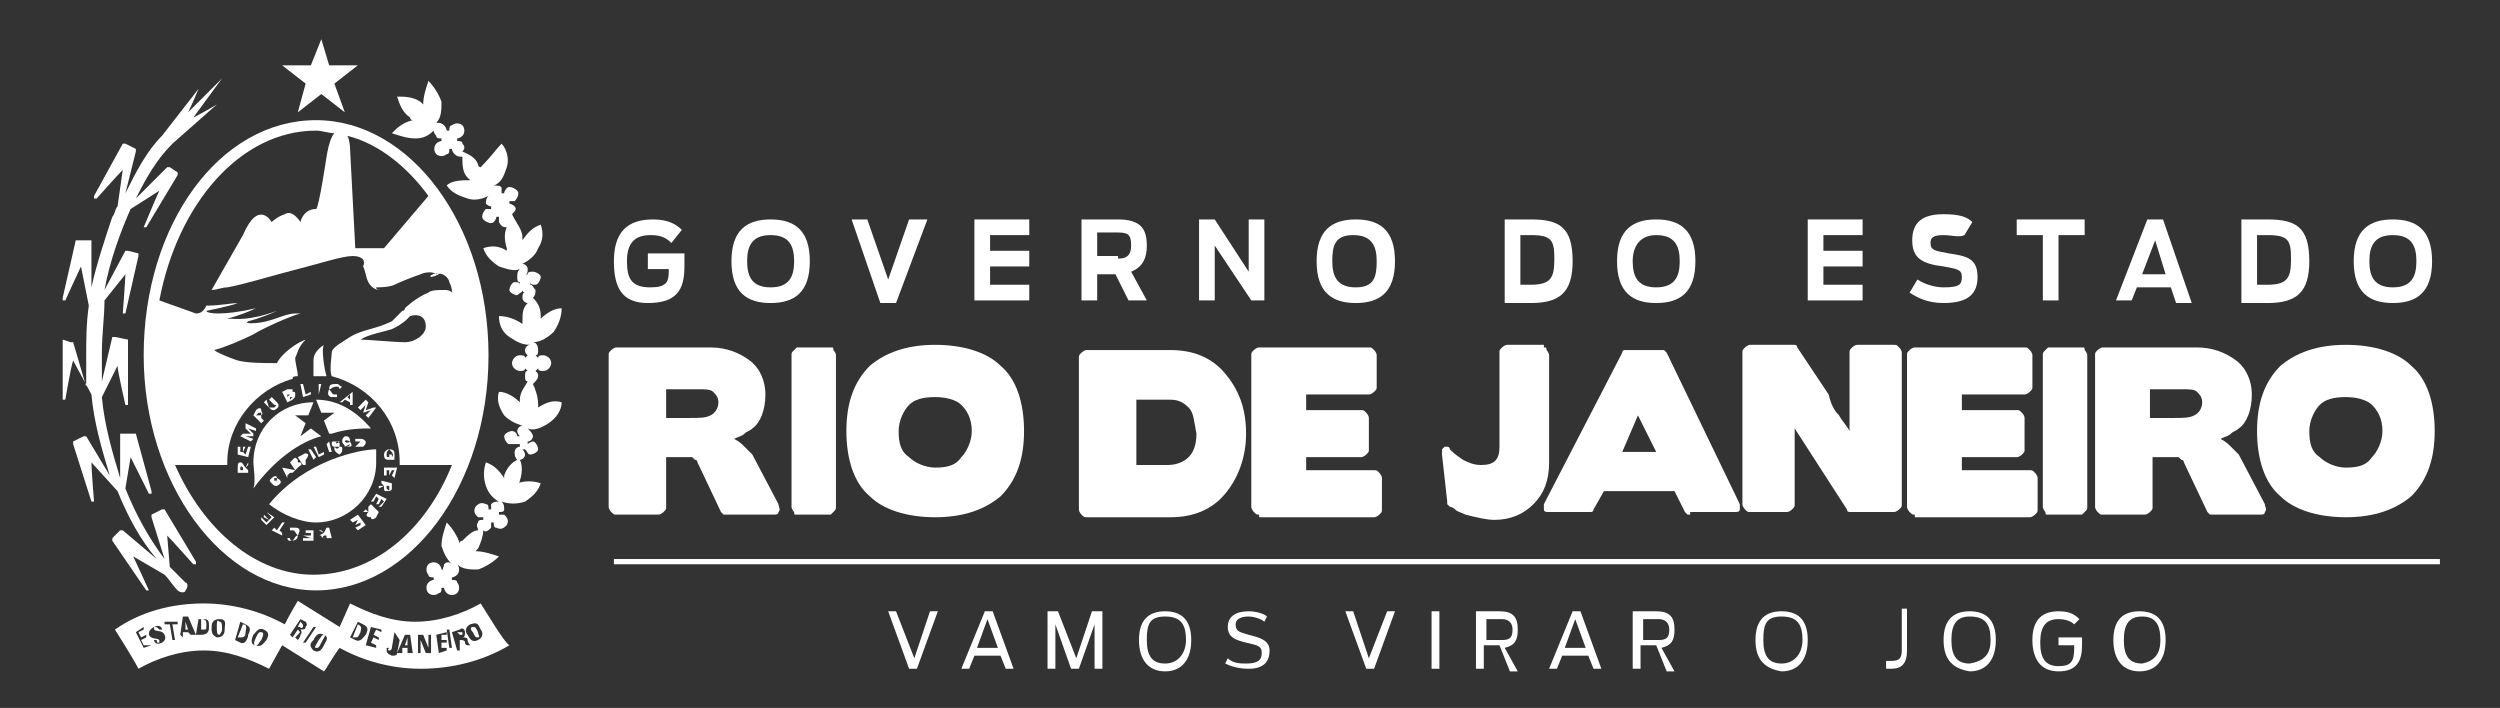 <?xml version="1.0" encoding="utf-8"?>
<!-- Generator: Adobe Illustrator 26.0.1, SVG Export Plug-In . SVG Version: 6.00 Build 0)  -->
<svg version="1.1" id="Layer_1" xmlns="http://www.w3.org/2000/svg" xmlns:xlink="http://www.w3.org/1999/xlink" x="0px" y="0px"
	 viewBox="0 0 95.7 27.1" style="enable-background:new 0 0 95.7 27.1;" xml:space="preserve">
<rect x="0" y="0" width="95.7" height="27.1" fill="#333333" stroke="none"/>
<style type="text/css">
	.st0{fill-rule:evenodd;clip-rule:evenodd;fill:#FFFFFF;}
	.st1{fill:#FFFFFF;}
</style>
<g>
	<path class="st0" d="M17,21.6c0.1-0.1,0.2-0.1,0.3,0c-0.2-0.2-0.3-0.4-0.4-0.7c0-0.3,0.1-0.6,0.2-0.9c0.2,0.2,0.4,0.5,0.5,0.8
		c0,0,0-0.1,0.1-0.1c0.2-0.2,0.4-0.4,0.6-0.4c0-0.1-0.1-0.2,0-0.3c0-0.1,0.1-0.1,0.2-0.1c0,0,0-0.1,0-0.1c-0.1,0-0.2,0-0.2,0
		c-0.1-0.1-0.2-0.2-0.1-0.4c0.1-0.1,0.2-0.2,0.4-0.1c0.1,0,0.1,0.1,0.1,0.2c0,0,0.1,0,0.1,0c0-0.1,0-0.2,0-0.2
		c0.1-0.1,0.2-0.1,0.3-0.1c-0.2-0.1-0.4-0.3-0.5-0.6c-0.1-0.3-0.1-0.6,0-0.9c0.3,0.1,0.5,0.3,0.7,0.6c0,0,0-0.1,0-0.1
		c0.1-0.3,0.3-0.5,0.5-0.6c-0.1-0.1-0.1-0.2-0.1-0.3c0-0.1,0.1-0.2,0.2-0.2c0,0,0-0.1,0-0.1C19.6,17,19.5,17,19.5,17
		c-0.1,0-0.2-0.2-0.2-0.3c0-0.1,0.2-0.2,0.3-0.2c0.1,0,0.2,0.1,0.2,0.2c0,0,0,0,0.1,0c-0.1-0.1-0.1-0.2-0.1-0.2
		c0-0.1,0.1-0.2,0.2-0.2c-0.3-0.1-0.5-0.2-0.7-0.4c-0.2-0.3-0.3-0.6-0.2-0.9c0.3,0,0.6,0.2,0.8,0.4c0,0,0-0.1,0-0.1
		c0-0.3,0.2-0.5,0.3-0.7c-0.1,0-0.1-0.1-0.1-0.2c0-0.1,0-0.2,0.1-0.2c0,0,0,0-0.1-0.1c0,0.1-0.1,0.1-0.2,0.1c-0.1,0-0.3-0.1-0.3-0.3
		c0-0.1,0.1-0.3,0.3-0.3c0.1,0,0.2,0,0.2,0.1c0,0,0,0,0.1-0.1c-0.1-0.1-0.1-0.1-0.1-0.2c0-0.1,0.1-0.2,0.2-0.2
		c-0.3,0-0.5-0.1-0.8-0.3c-0.3-0.2-0.4-0.5-0.4-0.8c0.3,0,0.6,0.1,0.9,0.3c0,0,0-0.1,0-0.1c0-0.3,0-0.5,0.2-0.7
		c-0.1,0-0.2-0.1-0.2-0.2c0-0.1,0-0.2,0.1-0.2c0,0-0.1,0-0.1-0.1c0,0.1-0.1,0.1-0.2,0.2c-0.1,0-0.3-0.1-0.3-0.2
		c0-0.1,0.1-0.3,0.2-0.3c0.1,0,0.2,0,0.2,0.1c0,0,0-0.1,0-0.1c-0.1,0-0.1-0.1-0.1-0.2c0-0.1,0-0.2,0.1-0.3c-0.2,0.1-0.5,0-0.8-0.1
		c-0.3-0.2-0.5-0.4-0.6-0.7c0.3-0.1,0.6-0.1,0.9,0.1c0,0,0-0.1,0-0.1c-0.1-0.3-0.1-0.6,0-0.8c-0.1,0-0.2,0-0.3-0.2
		c0-0.1,0-0.2,0-0.2c0,0-0.1,0-0.1,0c0,0.1-0.1,0.2-0.1,0.2c-0.1,0.1-0.3,0-0.4-0.1c-0.1-0.1,0-0.3,0.1-0.4c0.1,0,0.2,0,0.2,0
		c0,0,0-0.1,0-0.1c-0.1,0-0.2-0.1-0.2-0.1c0-0.1,0-0.2,0.1-0.3c-0.2,0.1-0.5,0.2-0.8,0.1c-0.3-0.1-0.6-0.2-0.8-0.5
		c0.2-0.2,0.6-0.2,0.9-0.2c0,0-0.1-0.1-0.1-0.1c-0.2-0.2-0.2-0.5-0.2-0.8c-0.1,0-0.2,0-0.3-0.1c-0.1-0.1-0.1-0.2-0.1-0.2
		c0,0-0.1,0-0.1,0c0,0.1,0,0.2-0.1,0.2c-0.1,0.1-0.3,0.1-0.4,0s-0.1-0.3,0-0.4c0.1-0.1,0.2-0.1,0.2-0.1c0,0,0-0.1,0-0.1
		c-0.1,0-0.2,0-0.2-0.1c-0.1-0.1-0.1-0.2-0.1-0.2c-0.2,0.2-0.4,0.3-0.7,0.3c-0.3,0-0.6-0.1-0.9-0.2c0.2-0.2,0.4-0.4,0.8-0.5
		c0,0-0.1,0-0.1-0.1c-0.3-0.2-0.4-0.5-0.5-0.8c0.3,0,0.6,0,0.9,0.2c0,0,0.1,0.1,0.1,0.1c0-0.3,0.1-0.6,0.2-0.9
		c0.2,0.2,0.4,0.5,0.5,0.8c0,0.3,0,0.6-0.2,0.8c0.1,0,0.2,0,0.3,0.1c0.1,0.1,0.1,0.2,0.1,0.2c0,0,0.1,0,0.1,0c0-0.1,0-0.2,0.1-0.2
		c0.1-0.1,0.3-0.1,0.4,0c0.1,0.1,0.1,0.3,0,0.4c-0.1,0.1-0.2,0.1-0.2,0.1c0,0,0,0.1,0,0.1c0.1,0,0.2,0,0.2,0.1
		c0.1,0.1,0.1,0.2,0,0.3c0.2,0.1,0.5,0.2,0.6,0.5c0,0,0,0.1,0.1,0.1C18.8,6,19,5.7,19.2,5.5c0.2,0.2,0.3,0.6,0.2,0.9
		c-0.1,0.3-0.2,0.6-0.5,0.7c0.1,0,0.3,0,0.3,0.1c0,0.1,0,0.2,0,0.2c0,0,0.1,0,0.1,0c0-0.1,0.1-0.2,0.1-0.2c0.1-0.1,0.3,0,0.4,0.1
		c0.1,0.1,0,0.3-0.1,0.4c-0.1,0-0.2,0-0.2,0c0,0,0,0.1,0,0.1c0.1,0,0.2,0.1,0.2,0.1c0.1,0.1,0,0.2-0.1,0.3C19.8,8.6,20,8.8,20,9.1
		c0,0,0,0.1,0,0.1c0.2-0.3,0.4-0.5,0.7-0.6c0.1,0.3,0.1,0.6-0.1,0.9c-0.1,0.3-0.4,0.5-0.6,0.6c0.1,0,0.2,0.1,0.2,0.2
		c0,0.1,0,0.2-0.1,0.2c0,0,0,0,0.1,0c0-0.1,0.1-0.1,0.2-0.1c0.1,0,0.3,0.1,0.3,0.2c0,0.1-0.1,0.3-0.2,0.3c-0.1,0-0.2,0-0.2-0.1
		c0,0,0,0,0,0.1c0.1,0,0.1,0.1,0.2,0.2c0,0.1,0,0.2-0.1,0.3c0.2,0.2,0.3,0.4,0.3,0.7c0,0,0,0.1,0,0.1c0.2-0.2,0.5-0.4,0.8-0.4
		c0,0.3-0.1,0.6-0.3,0.9c-0.2,0.2-0.5,0.4-0.8,0.4c0.1,0,0.2,0.1,0.2,0.3c0,0.1,0,0.2-0.1,0.2c0,0,0,0,0.1,0.1
		c0-0.1,0.1-0.1,0.2-0.1c0.1,0,0.3,0.1,0.3,0.3c0,0.1-0.1,0.3-0.3,0.3c-0.1,0-0.2,0-0.2-0.1c0,0,0,0-0.1,0.1
		c0.1,0.1,0.1,0.1,0.1,0.2c0,0.1-0.1,0.2-0.2,0.3c0.1,0.2,0.2,0.5,0.2,0.8c0,0,0,0.1,0,0.1c0.3-0.2,0.6-0.3,0.9-0.2
		c0,0.3-0.2,0.6-0.5,0.8c-0.3,0.2-0.6,0.3-0.8,0.2c0.1,0.1,0.2,0.2,0.2,0.3c0,0.1-0.1,0.2-0.2,0.2c0,0,0,0,0,0.1
		c0.1-0.1,0.2-0.1,0.2-0.1c0.1,0,0.2,0.2,0.2,0.3c0,0.1-0.2,0.2-0.3,0.2c-0.1,0-0.1-0.1-0.2-0.2c0,0,0,0-0.1,0
		c0.1,0.1,0.1,0.2,0.1,0.2c0,0.1-0.1,0.2-0.2,0.2c0.1,0.2,0.1,0.5,0,0.8c0,0,0,0.1-0.1,0.1c0.3-0.1,0.6-0.1,0.9,0
		c-0.1,0.3-0.3,0.5-0.6,0.7c-0.3,0.1-0.6,0.1-0.9,0c0.1,0.1,0.1,0.2,0.1,0.3c0,0.1-0.1,0.1-0.2,0.1c0,0,0,0.1,0,0.1
		c0.1,0,0.2,0,0.2,0c0.1,0.1,0.2,0.2,0.1,0.4c-0.1,0.1-0.2,0.2-0.4,0.1c-0.1,0-0.1-0.1-0.1-0.2c0,0-0.1,0-0.1,0c0,0.1,0,0.2,0,0.2
		c-0.1,0.1-0.2,0.2-0.3,0.1c0,0.2-0.1,0.5-0.2,0.7c0,0-0.1,0.1-0.1,0.1c0.3,0,0.6,0.1,0.9,0.2c-0.2,0.2-0.5,0.4-0.8,0.5
		c-0.3,0-0.6,0-0.8-0.2c0.1,0.1,0.1,0.3,0,0.4c-0.1,0.1-0.2,0.1-0.2,0.1c0,0,0,0.1,0,0.1c0.1,0,0.2,0,0.2,0.1c0.1,0.1,0.1,0.3,0,0.4
		c-0.1,0.1-0.3,0.1-0.4,0c-0.1-0.1-0.1-0.2-0.1-0.2c0,0-0.1,0-0.1,0c0,0.1,0,0.2-0.1,0.2c-0.1,0.1-0.3,0.1-0.4,0
		c-0.1-0.1-0.1-0.3,0-0.4c0.1-0.1,0.2-0.1,0.2-0.1c0,0,0-0.1,0-0.1c-0.1,0-0.2,0-0.2-0.1c-0.1-0.1-0.1-0.3,0-0.4
		c0.1-0.1,0.3-0.1,0.4,0c0.1,0.1,0.1,0.2,0.1,0.2c0,0,0.1,0,0.1,0C16.9,21.8,17,21.7,17,21.6"/>
	<path class="st0" d="M6.2,5.2c-0.6,0.6-1,1.4-1.4,2.2l0.4-1.6c0,0,0,0,0-0.1L4.8,5.5c0,0,0,0-0.1,0l-1.1,2c0,0,0,0,0,0.1
		c0,0,0,0,0.1,0c0,0,0.8-0.9,1-1.1L4.5,7.9C4.4,8,4.4,8.2,4.3,8.3C4,9.2,3.7,10.1,3.5,11l0-1.8c0,0,0,0,0,0L3,9.2c0,0,0,0-0.1,0
		l-0.5,2.2c0,0,0,0,0,0.1c0,0,0,0,0.1,0c0,0,0.5-1.1,0.6-1.3l0.3,1.5c-0.1,0.7-0.1,1.3-0.1,2c0,0.4,0,0.7,0,1.1l-0.5-1.7
		c0,0,0,0-0.1,0L2.4,13c0,0,0,0,0,0l0,2.3c0,0,0,0,0,0c0,0,0,0,0.1,0c0,0,0.2-1.2,0.3-1.5l0.7,1.3c0.1,1.1,0.4,2.1,0.7,3.1l-0.9-1.5
		c0,0,0,0-0.1,0l-0.4,0.2c0,0,0,0,0,0.1l0.7,2.2c0,0,0,0,0.1,0c0,0,0,0,0,0v0c0,0-0.1-1.2-0.1-1.5l1,1.1c0.4,1,0.9,1.9,1.5,2.6
		l-1.3-1.1c0,0,0,0-0.1,0l-0.3,0.3c0,0,0,0,0,0.1l1.3,1.9c0,0,0,0,0.1,0c0,0,0,0,0,0c0,0,0,0,0,0c0,0-0.5-1.1-0.6-1.3l1.2,0.7
		c0.2,0.2,0.3,0.4,0.5,0.6c0.1,0.1,0.3,0.1,0.3,0c0.1-0.1,0.1-0.3,0-0.3c-0.2-0.2-0.4-0.4-0.6-0.6l-0.1-1.2c0.2,0.2,1,1.1,1,1.1
		c0,0,0,0,0.1,0c0,0,0,0,0-0.1l-1.2-2c0,0,0,0-0.1,0l-0.4,0.2c0,0,0,0,0,0.1l0.5,1.6c-0.6-0.8-1.1-1.7-1.5-2.7l0.2-1.2
		c0.1,0.2,0.7,1.4,0.7,1.4c0,0,0,0,0.1,0c0,0,0,0,0-0.1l-0.6-2.2c0,0,0,0-0.1,0l-0.5,0c0,0,0,0,0,0l0,1.7c-0.3-1-0.6-2-0.7-3.1
		l0.6-1.2c0,0.2,0.3,1.5,0.3,1.5c0,0,0,0,0.1,0c0,0,0,0,0,0V13c0,0,0,0,0,0l-0.5-0.1c0,0,0,0-0.1,0l-0.4,1.7c0-0.4,0-0.7,0-1.1
		c0-0.7,0.1-1.4,0.1-2l0.8-1c0,0.2-0.1,1.5-0.1,1.5v0c0,0,0,0,0,0c0,0,0,0,0.1,0l0.5-2.2c0,0,0,0,0-0.1L4.9,9.6c0,0,0,0-0.1,0
		L4,11.1C4.2,10,4.6,8.9,5,8l1.1-0.7C6,7.5,5.5,8.7,5.5,8.7c0,0,0,0,0,0c0,0,0,0,0,0c0,0,0,0,0.1,0l1.2-2c0,0,0,0,0-0.1L6.5,6.4
		c0,0,0,0-0.1,0L5.2,7.6C5.6,6.8,6,6.1,6.6,5.5L8.3,4c0,0,0,0,0,0c0,0,0,0,0,0c0,0-0.5,0.3-0.9,0.5L8.5,3c0,0,0,0,0,0c0,0,0,0,0,0
		L7.2,4.3c0.2-0.4,0.4-0.9,0.4-0.9c0,0,0,0,0,0c0,0,0,0,0,0L6.2,5.2L6.2,5.2z"/>
	<path class="st0" d="M15.7,12.1c0,0,0,0-0.1,0.1c0,0,0,0,0,0c-0.2,0.2-0.4,0.3-0.6,0.4c-0.3,0.1-0.9,0.2-1.2,0.4
		c0.3,0,1.3,0.1,1.7,0.1c0.4,0,0.8-0.3,0.8-0.6C16.3,12.1,16,12,15.7,12.1 M16.5,10.6L16.5,10.6c-0.1,0,0.1-0.2,0.3-0.1
		C16.8,10.5,16.6,10.6,16.5,10.6 M12,14.4c0-0.2,0-0.5,0-0.6c0-0.2,0.1-0.4,0.4-0.6c-0.1,0.1,0,0.9,0.1,1.2c-0.1,0-0.2,0-0.3,0
		C12.1,14.4,12,14.4,12,14.4 M13.3,5.2c0.1,0.2,0.1,0.5,0.1,0.5l0.2,3.8l1.1,0l1.7-2C15.6,6.4,14.5,5.5,13.3,5.2 M6.1,11.5L7.5,12
		c0.2,0,0.3-0.1,0.4-0.3c0.5,0,1-0.1,1.2-0.1c-0.2,0.1-1.2,0.3-1.2,0.3c0,0.1,0.6,0.2,1.9-0.1c-0.2,0.1-0.7,0.3-1.1,0.4
		c0,0,0,0,0.1,0c0.2,0,0.7,0.1,1.8-0.3c-0.2,0.1-0.7,0.3-1.1,0.4c-0.2,0.1,0.3,0.1,0.7,0c0.4-0.1,0.8-0.3,1.1-0.3l0.2,0
		c-0.4,0.1-1.5,0.6-1.8,0.8c-0.4,0.2-1.1,0.5-1.5,0.6c0.1,0.1,0.6,0.3,0.9,0.4c0.4,0.1,1,0.1,1.5,0.1c0.2-0.4,0.8-0.8,1.1-0.9
		c-0.3,0.3-0.3,0.5-0.4,0.7c0,0.2,0.1,0.5,0.1,0.7c-0.1,0-0.2,0-0.2,0.1h0c-1.4,0.4-2.5,1.7-2.5,3.2c0,0,0,0.1,0,0.1l-2,0
		c1.1,2.5,3.1,4.2,5.3,4.2c2.3,0,4.3-1.7,5.3-4.2h-2c0,0,0-0.1,0-0.1c0-1.6-1.1-2.9-2.6-3.3h0l0,0c-0.1-0.2,0-0.8,0-0.9
		c0-0.2,0.4-0.4,0.7-0.6c0.3-0.2,0.8-0.3,1.1-0.4c0.3-0.1,0.5-0.2,0.5-0.2c0.1-0.1,0.2-0.2,0.4-0.4c0.1,0,0.1-0.1,0.1-0.1
		c0,0,0.4-0.4,0.9-0.6c0.1-0.1,0.4-0.1,0.6-0.1c0.1,0,0.2,0,0.3,0.1c0-0.1,0-0.2-0.1-0.4c0-0.1-0.2-0.4-0.5-0.3
		c-0.1-0.1-0.4-0.1-0.6,0c-0.3,0.1-0.8,0.3-1,0.4c-0.2,0.1-0.6,0.1-0.7,0.1c0,0.1,0.1,0.1,0.2,0.1c0,0-0.1,0-0.1,0
		c-0.1,0-0.3-0.1-0.4-0.3c-0.1-0.2-0.1-0.4-0.2-0.6C14,10,13.9,9.8,13.5,9.8c-0.4,0-1.3,0.3-2.1,0.5c-0.8,0.2-2.1,0.6-2.7,0.7
		c-0.2,0-0.4,0.1-0.6,0.1L9.3,9c0.6-1.4,1.1-0.5,1.1-0.5s0.2-0.2,0.5-0.3c0.3-0.2,0.6,0.3,0.6,0.3S11.6,8,12.1,8c0.1,0,0.4-2,0.4-2
		s0.1-0.7,0.3-0.9c-0.2,0-0.5-0.1-0.7-0.1C9.2,5,6.8,7.8,6.1,11.5 M12.1,4.6c-3.7,0-6.6,4-6.6,9c0,4.9,3,9,6.6,9c3.6,0,6.6-4,6.6-9
		C18.7,8.6,15.7,4.6,12.1,4.6"/>
	<path class="st1" d="M9.3,17.9L9.3,17.9C9.3,17.9,9.2,17.8,9.3,17.9c-0.1-0.1-0.1,0-0.1,0l0,0.1l0.1,0L9.3,17.9z M9.4,17.9
		L9.4,17.9L9.5,18l0,0.1l-0.4,0l0-0.2c0-0.1,0-0.2,0.1-0.2C9.3,17.7,9.3,17.8,9.4,17.9l0.1-0.2l0,0.1L9.4,17.9z"/>
	<polygon class="st1" points="9.1,17.4 9.1,17.1 9.2,17.1 9.2,17.3 9.3,17.3 9.3,17.1 9.4,17.1 9.3,17.3 9.4,17.4 9.5,17.1 
		9.6,17.1 9.5,17.5 	"/>
	<polygon class="st1" points="9.2,16.7 9.3,16.6 9.6,16.6 9.4,16.4 9.4,16.2 9.8,16.4 9.8,16.5 9.5,16.4 9.7,16.6 9.7,16.7 
		9.4,16.7 9.7,16.8 9.6,16.9 	"/>
	<path class="st1" d="M10,15.9L10,15.9c0,0,0-0.1,0-0.1c0,0-0.1,0-0.1,0l-0.1,0.1H10L10,15.9z M9.7,15.9l0.1-0.2
		c0.1-0.1,0.2-0.1,0.2,0s0.1,0.1,0,0.2L10,16l0.1,0.1L10,16.2L9.7,15.9z"/>
	<path class="st1" d="M10.3,15.6l-0.2-0.2l0.1-0.1L10.3,15.6c0.1,0,0.1,0,0.2,0c0.1-0.1,0.1-0.1,0-0.1l-0.2-0.2l0.1-0.1l0.2,0.2
		c0.1,0.1,0.1,0.2-0.1,0.3C10.4,15.7,10.4,15.7,10.3,15.6"/>
	<path class="st1" d="M11.2,15.2L11.2,15.2C11.2,15.2,11.2,15.2,11.2,15.2C11.2,15.1,11.2,15.1,11.2,15.2l-0.1,0l0,0.1L11.2,15.2z
		 M11.1,15.1L11.1,15.1C11.1,15,11.1,15,11.1,15.1C11.1,15,11.1,15,11.1,15.1l-0.1,0l0,0.1L11.1,15.1z M10.8,15l0.2-0.1
		c0.1,0,0.2,0,0.2,0c0,0,0,0.1,0,0.1c0.1,0,0.1,0,0.1,0.1c0,0.1,0,0.1-0.1,0.2L11,15.4L10.8,15z"/>
	<polygon class="st1" points="11.5,14.7 11.6,14.7 11.7,15.1 11.9,15 11.9,15.1 11.6,15.2 	"/>
	<polygon class="st1" points="12.2,14.7 12.3,14.7 12.2,15.1 12.2,15.1 	"/>
	<path class="st1" d="M12.6,14.9c0-0.2,0.1-0.2,0.3-0.2c0.1,0,0.1,0.1,0.2,0.1l-0.1,0.1c0,0,0-0.1-0.1-0.1
		C12.7,14.8,12.7,14.9,12.6,14.9c0.1,0.1,0.1,0.2,0.2,0.2c0.1,0,0.1,0,0.1,0l0,0.1c0,0-0.1,0-0.2,0C12.6,15.2,12.5,15.1,12.6,14.9"
		/>
	<path class="st1" d="M13.4,15.3L13.4,15.3l0-0.2l-0.1,0.1L13.4,15.3z M13.5,15L13.5,15l0,0.5l-0.1,0l0-0.1l-0.2-0.1l-0.1,0.1
		l-0.1,0L13.5,15z"/>
	<polygon class="st1" points="14,15.3 14.1,15.4 14,15.7 14.3,15.6 14.4,15.6 14.1,16 14,15.9 14.2,15.7 13.9,15.8 13.9,15.8 
		14,15.5 13.8,15.7 13.7,15.6 	"/>
	<path class="st1" d="M14.9,17.2c0.2,0,0.2,0.1,0.2,0.2c0,0.1,0,0.1,0,0.2L15,17.6c0,0,0-0.1,0-0.1C15.1,17.4,15,17.3,14.9,17.2
		c-0.1,0.1-0.1,0.1-0.1,0.2c0,0.1,0,0.1,0.1,0.1l0,0l0-0.1l0.1,0l0,0.2l-0.1,0c-0.1,0-0.2,0-0.2-0.2C14.7,17.3,14.8,17.2,14.9,17.2"
		/>
	<polygon class="st1" points="15.2,17.9 15.1,18.3 15,18.2 15.1,18 15,18 14.9,18.2 14.9,18.2 14.9,18 14.8,18 14.8,18.2 14.7,18.2 
		14.7,17.9 	"/>
	<path class="st1" d="M14.8,18.7L14.8,18.7C14.8,18.7,14.8,18.7,14.8,18.7c0.1,0.1,0.1,0.1,0.1,0l0-0.1l-0.1,0L14.8,18.7z
		 M14.7,18.6L14.7,18.6l-0.1-0.1l0-0.1l0.4,0.1L15,18.7c0,0.1-0.1,0.1-0.2,0.1C14.7,18.8,14.7,18.8,14.7,18.6l-0.2,0.1l0-0.1
		L14.7,18.6z"/>
	<polygon class="st1" points="14.8,19.1 14.6,19.4 14.5,19.4 14.7,19.2 14.6,19.1 14.5,19.3 14.4,19.3 14.5,19.1 14.4,19 14.3,19.2 
		14.2,19.2 14.4,18.9 	"/>
	<path class="st1" d="M14.2,19.7L14.2,19.7C14.1,19.7,14.1,19.7,14.2,19.7C14.2,19.8,14.2,19.8,14.2,19.7l0.2,0L14.2,19.7L14.2,19.7
		z M14.1,19.6L14.1,19.6l0-0.2l0.1-0.1l0.3,0.3l-0.1,0.2c-0.1,0.1-0.2,0.1-0.2,0C14,19.8,14,19.7,14.1,19.6l-0.2,0l0.1-0.1
		L14.1,19.6z"/>
	<polygon class="st1" points="14,20.1 13.7,20.3 13.6,20.2 13.8,20.1 13.8,20 13.6,20.1 13.6,20.1 13.7,19.9 13.7,19.9 13.5,20 
		13.4,19.9 13.7,19.7 	"/>
	<path class="st1" d="M12.4,20.5L12.4,20.5C12.3,20.5,12.3,20.5,12.4,20.5c-0.1,0.1,0,0.1,0,0.1l0.1,0l0-0.1L12.4,20.5z M12.4,20.4
		L12.4,20.4l0.1-0.2l0.1,0l0.1,0.4l-0.2,0c-0.1,0-0.2,0-0.2-0.1C12.2,20.5,12.2,20.5,12.4,20.4l-0.2-0.1l0.1,0L12.4,20.4z"/>
	<polygon class="st1" points="12,20.7 11.6,20.7 11.6,20.6 11.9,20.6 11.9,20.6 11.6,20.5 11.7,20.5 11.9,20.5 11.9,20.4 11.7,20.4 
		11.7,20.3 12,20.3 	"/>
	<path class="st1" d="M11.4,20.5c0,0.2-0.2,0.2-0.3,0.2c-0.1,0-0.1-0.1-0.1-0.1l0.1,0c0,0,0,0.1,0.1,0.1
		C11.3,20.6,11.3,20.5,11.4,20.5c-0.1-0.1-0.1-0.2-0.2-0.2c-0.1,0-0.1,0-0.1,0l0-0.1c0,0,0.1,0,0.2,0C11.5,20.2,11.5,20.3,11.4,20.5
		"/>
	<polygon class="st1" points="10.7,20.3 10.8,20.4 10.8,20.5 10.4,20.3 10.5,20.2 10.6,20.3 10.8,20 10.9,20 	"/>
	<polygon class="st1" points="10.2,20.1 10,19.9 10,19.8 10.2,20 10.3,19.9 10.1,19.8 10.1,19.7 10.3,19.9 10.4,19.8 10.2,19.6 
		10.2,19.6 10.5,19.8 	"/>
	<path class="st0" d="M14.4,17.2L14.4,17.2c0,0.1,0,0.3,0,0.5c0,1.3-1.1,2.3-2.3,2.3c-0.6,0-1.3-0.3-1.8-0.7l0,0
		C11.7,17.6,13.8,17.2,14.4,17.2L14.4,17.2z M12.1,15.3L12.1,15.3l0.2,0.5l0.5,0l-0.4,0.3l0.2,0.5c0,0,0,0,0.1,0
		c0.6-0.2,1.2-0.2,1.5-0.2C13.6,15.7,12.9,15.3,12.1,15.3 M9.7,17.7c0-1.3,1-2.3,2.3-2.3l-0.2,0.5l-0.5,0l0.4,0.3l-0.2,0.5l0.4-0.3
		l0.4,0.3c-0.8,0.2-1.8,0.9-2.6,2C9.8,18.4,9.7,17.9,9.7,17.7"/>
	<path class="st1" d="M10.6,18.3L10.6,18.3c0,0-0.1,0-0.1,0c0,0.1,0,0.1,0,0.1c0,0,0.1,0,0.1,0C10.6,18.4,10.6,18.4,10.6,18.3
		 M10.6,18.6L10.6,18.6c0.1-0.1,0.1-0.2,0.1-0.2C10.7,18.4,10.7,18.5,10.6,18.6c-0.1,0-0.1,0-0.2-0.1c-0.1-0.1-0.1-0.1,0-0.2
		c0.1-0.1,0.2-0.1,0.2,0C10.8,18.4,10.8,18.5,10.6,18.6L10.6,18.6L10.6,18.6z"/>
	<path class="st1" d="M11.1,18L11.1,18L10.9,18L11.1,18L11.1,18z M10.8,17.9L10.8,17.9l0.5,0.1l-0.1,0.1l-0.1,0L11,18.2l0,0.1
		L11,18.3L10.8,17.9z"/>
	<path class="st1" d="M11.4,17.8L11.4,17.8C11.5,17.8,11.5,17.8,11.4,17.8C11.4,17.7,11.4,17.7,11.4,17.8l-0.1,0L11.4,17.8
		L11.4,17.8z M11.3,17.7L11.3,17.7C11.4,17.7,11.4,17.7,11.3,17.7C11.3,17.6,11.3,17.6,11.3,17.7l-0.1,0L11.3,17.7L11.3,17.7z
		 M11.1,17.7l0.1-0.1c0.1-0.1,0.1-0.1,0.2,0c0,0,0,0.1,0,0.1c0,0,0.1,0,0.1,0c0.1,0.1,0,0.1-0.1,0.2L11.3,18L11.1,17.7z"/>
	<path class="st1" d="M11.7,17.5L11.7,17.5C11.7,17.5,11.8,17.5,11.7,17.5C11.7,17.4,11.7,17.4,11.7,17.5l-0.1,0L11.7,17.5
		L11.7,17.5z M11.7,17.6L11.7,17.6l0,0.2l-0.1,0l-0.2-0.3l0.2-0.1c0.1-0.1,0.2,0,0.2,0C11.8,17.4,11.8,17.5,11.7,17.6l0.2,0l-0.1,0
		L11.7,17.6z"/>
	<polygon class="st1" points="11.8,17.2 11.9,17.2 12.1,17.5 12,17.6 	"/>
	<polygon class="st1" points="12,17.1 12.1,17.1 12.2,17.4 12.4,17.3 12.4,17.4 12.2,17.5 	"/>
	<polygon class="st1" points="12.5,17 12.5,17 12.5,17 12.6,16.9 12.7,17.3 12.6,17.3 	"/>
	<path class="st1" d="M13,17.1L13,17.1C13,17.1,13,17,13,17.1c-0.2,0-0.2,0-0.2,0C12.9,17.2,12.9,17.2,13,17.1
		C13,17.2,13,17.1,13,17.1 M13,16.9L13,16.9C13,16.9,13,16.9,13,16.9c-0.1,0-0.2,0-0.1,0C12.8,17,12.9,17,13,16.9
		C13,17,13,17,13,16.9 M12.8,17.2c0,0,0-0.1,0-0.1c0,0-0.1,0-0.1-0.1c0-0.1,0-0.1,0.1-0.1c0.1,0,0.2,0,0.2,0.1c0,0,0,0.1,0,0.1
		c0.1,0,0.1,0,0.1,0.1c0,0.1,0,0.1-0.1,0.2C12.8,17.3,12.8,17.2,12.8,17.2"/>
	<path class="st1" d="M13.4,16.9L13.4,16.9C13.4,16.8,13.4,16.8,13.4,16.9c-0.2-0.1-0.2,0-0.2,0C13.2,16.9,13.3,17,13.4,16.9
		C13.4,17,13.4,16.9,13.4,16.9 M13.2,17.1L13.2,17.1c0.2,0,0.2-0.1,0.2-0.1C13.4,17,13.4,17,13.2,17.1c0-0.1-0.1-0.1-0.1-0.2
		c0-0.1,0-0.1,0.1-0.2c0.1,0,0.2,0,0.2,0.2C13.5,17.1,13.5,17.1,13.2,17.1L13.2,17.1L13.2,17.1z"/>
	<path class="st1" d="M13.6,17.1l0.1-0.1c0.1-0.1,0.1-0.1,0.1-0.1c0,0,0,0-0.1,0c0,0-0.1,0-0.1,0l0-0.1c0,0,0.1,0,0.2,0
		c0.1,0,0.1,0,0.2,0.1c0,0.1,0,0.1-0.1,0.2L13.7,17l0.2,0l0,0.1L13.6,17.1L13.6,17.1z"/>
	<polygon class="st0" points="13.2,4.3 12.3,3.6 11.4,4.3 11.7,3.2 10.8,2.5 11.9,2.5 12.3,1.5 12.6,2.5 13.7,2.5 12.8,3.2 	"/>
	<path class="st0" d="M9.8,24.7L9.8,24.7c0.2,0.1,0.3-0.1,0.4-0.2c0.1-0.2,0.1-0.3-0.1-0.4c-0.2-0.1-0.3,0.1-0.4,0.2
		C9.6,24.5,9.6,24.7,9.8,24.7 M9.8,24.7L9.8,24.7c-0.1,0-0.1-0.1,0-0.3c0.1-0.2,0.1-0.2,0.2-0.2s0.1,0.1,0,0.3
		C9.9,24.6,9.9,24.7,9.8,24.7 M9,24.5L9,24.5l0.2,0.1c0.2,0.1,0.3-0.2,0.3-0.3c0.1-0.2,0.1-0.3-0.1-0.4l-0.2-0.1L9,24.5z M9.3,23.9
		L9.3,23.9L9.3,23.9c0.2,0,0.1,0.2,0.1,0.3c0,0.2-0.1,0.2-0.2,0.2l-0.1,0L9.3,23.9z M8.3,24.4L8.3,24.4c0.2,0,0.3-0.1,0.3-0.3
		c0-0.2,0.1-0.4-0.2-0.4c-0.2,0-0.3,0.1-0.3,0.3S8.1,24.3,8.3,24.4 M8.4,24.3L8.4,24.3c-0.1,0-0.1-0.1-0.1-0.3c0-0.2,0-0.3,0.1-0.2
		c0.1,0,0.1,0.1,0.1,0.3C8.5,24.2,8.4,24.3,8.4,24.3 M7.5,24.3L7.5,24.3l0.2,0C8,24.3,8,24.1,8,24c0-0.2,0-0.3-0.2-0.3l-0.2,0
		L7.5,24.3z M7.7,23.7L7.7,23.7L7.7,23.7c0.2,0,0.2,0.1,0.2,0.2c0,0.2,0,0.2-0.1,0.2l-0.1,0L7.7,23.7z M7.2,24.1L7.2,24.1l-0.1,0
		l0-0.3h0L7.2,24.1z M7,24.4L7,24.4l0-0.2l0.2,0l0.1,0.1l0.2,0l-0.3-0.7l-0.2,0l-0.1,0.7L7,24.4z M6.3,23.8L6.3,23.8l0,0.1l0.2,0
		l0.1,0.6l0.1,0l-0.1-0.6l0.2,0l0-0.1L6.3,23.8z M6.3,24.3L6.3,24.3c-0.1-0.2-0.3-0.1-0.4-0.2c0,0,0-0.1,0-0.1C6,24,6,24,6.1,24.1
		l0.1,0c0-0.1-0.1-0.2-0.3-0.1c-0.2,0.1-0.2,0.2-0.2,0.3c0.1,0.2,0.3,0.1,0.4,0.2c0,0,0,0.1,0,0.1c-0.1,0-0.1,0-0.1-0.1l-0.1,0
		c0,0.1,0.1,0.2,0.3,0.1C6.2,24.6,6.4,24.5,6.3,24.3 M5.8,24.7L5.8,24.7L5.8,24.7l-0.3,0l-0.1-0.2l0.2-0.1l0-0.1l-0.2,0.1l-0.1-0.2
		l0.2-0.1l0-0.1l-0.3,0.2l0.3,0.6L5.8,24.7z M12,24.9L12,24.9c0.2,0.1,0.3,0,0.4-0.2c0.1-0.2,0.2-0.3,0-0.4c-0.2-0.1-0.3,0-0.4,0.2
		C11.9,24.6,11.8,24.7,12,24.9 M12.1,24.8L12.1,24.8c-0.1,0,0-0.1,0.1-0.3c0.1-0.1,0.1-0.2,0.2-0.2c0.1,0,0,0.1-0.1,0.3
		C12.2,24.8,12.2,24.8,12.1,24.8 M11.7,24.6L11.7,24.6l0.4-0.6L12,24l-0.4,0.6L11.7,24.6z M11.4,24.1L11.4,24.1L11.4,24.1
		c0.1,0.1,0.1,0.1,0,0.2c0,0-0.1,0.1-0.1,0.1l0.1,0.1c0,0,0.1-0.1,0.1-0.2c0.1-0.1,0-0.2,0-0.2l0,0c0.1,0,0.2,0,0.2-0.1
		c0.1-0.1,0-0.2,0-0.2l-0.2-0.1l-0.4,0.6l0.1,0.1L11.4,24.1z M11.5,23.8L11.5,23.8L11.5,23.8c0.1,0.1,0.1,0.1,0.1,0.2
		c0,0-0.1,0.1-0.1,0l-0.1,0L11.5,23.8z M18.3,24.5L18.3,24.5c0.2-0.1,0.2-0.3,0.1-0.4c-0.1-0.2-0.1-0.3-0.4-0.2
		c-0.2,0.1-0.2,0.3-0.1,0.4C18,24.5,18.1,24.6,18.3,24.5 M18.3,24.4L18.3,24.4c-0.1,0-0.1,0-0.2-0.2C18,24.1,18,24,18.1,24
		c0.1,0,0.1,0,0.2,0.2C18.3,24.3,18.4,24.4,18.3,24.4 M17.6,24.5L17.6,24.5L17.6,24.5c0.1,0,0.2,0,0.2,0.1c0,0,0,0.1,0.1,0.1l0.1,0
		c0,0-0.1-0.1-0.1-0.2c0-0.1-0.1-0.1-0.2-0.1l0,0c0.1,0,0.1-0.1,0.1-0.2c0-0.1-0.1-0.2-0.2-0.1l-0.3,0.1l0.2,0.7l0.1,0L17.6,24.5z
		 M17.5,24.2L17.5,24.2L17.5,24.2c0.1,0,0.1,0,0.2,0c0,0,0,0.1,0,0.1l-0.1,0L17.5,24.2z M17.3,24.8L17.3,24.8l-0.1-0.7l-0.1,0
		l0.1,0.7L17.3,24.8z M17.1,24.9L17.1,24.9l0-0.1l-0.2,0l0-0.2l0.2,0l0-0.1l-0.2,0l0-0.2l0.2,0l0-0.1l-0.4,0.1l0.1,0.7L17.1,24.9z
		 M16.1,25L16.1,25l0-0.5h0l0.2,0.5l0.2,0l0-0.7l-0.1,0l0,0.5l0,0l-0.2-0.5l-0.2,0l0,0.7L16.1,25z M15.6,24.7L15.6,24.7l-0.1,0
		l0.1-0.3h0L15.6,24.7z M15.4,25L15.4,25l0-0.2l0.2,0l0,0.2l0.2,0l-0.1-0.7l-0.2,0L15.2,25L15.4,25z M15.1,24.2L15.1,24.2L15,24.8
		c0,0,0,0.1-0.1,0.1c-0.1,0,0-0.1,0-0.1l-0.1,0c0,0.2,0,0.2,0.2,0.3c0.1,0,0.2,0,0.2-0.1l0.1-0.5L15.1,24.2z M14.4,24.8L14.4,24.8
		l0-0.1l-0.2-0.1l0.1-0.2l0.2,0.1l0-0.1l-0.2-0.1l0.1-0.2l0.2,0.1l0-0.1L14.2,24L14,24.7L14.4,24.8z M13.4,24.4L13.4,24.4l0.2,0.1
		c0.2,0.1,0.3-0.1,0.4-0.2c0.1-0.2,0.1-0.3-0.1-0.4l-0.2-0.1L13.4,24.4z M13.7,23.9L13.7,23.9c0.2,0.1,0.1,0.2,0.1,0.3
		c-0.1,0.2-0.1,0.2-0.2,0.2l-0.1,0L13.7,23.9z M18.4,23.1c-0.7,0.4-1.6,0.7-2.5,0.7c-0.9,0-1.7-0.3-2.5-0.7L13,24l-1.6-1
		c0,0-0.3,0.5-0.5,0.9c-0.9-0.5-2-0.8-3.1-0.8c-1.2,0-2.4,0.3-3.4,1c0,0,0.7,1.1,0.9,1.5c0.7-0.4,1.6-0.7,2.5-0.7
		c0.9,0,1.7,0.3,2.5,0.7l0.5-0.9l1.6,1c0.1-0.1,0.3-0.5,0.6-0.9c0.9,0.5,2,0.8,3.1,0.8c1.2,0,2.4-0.3,3.4-0.9
		C19.3,24.6,18.6,23.4,18.4,23.1"/>
	<path class="st1" d="M25.5,14.8L25.5,14.8V16h0.9c0.4,0,0.6,0,0.8-0.1c0.2-0.1,0.3-0.3,0.3-0.5c0-0.2-0.1-0.3-0.2-0.4
		c-0.1-0.1-0.3-0.1-0.6-0.1H25.5z M25.5,17.4v2c0,0.1,0,0.1-0.1,0.2c0,0-0.1,0.1-0.2,0.1h-1.6c-0.1,0-0.1,0-0.2-0.1
		c0,0-0.1-0.1-0.1-0.2v-5.8c0-0.1,0-0.1,0.1-0.2c0,0,0.1-0.1,0.2-0.1h3.6c0.6,0,1.1,0.2,1.5,0.5c0.4,0.3,0.6,0.8,0.6,1.3
		c0,0.6-0.2,1.1-0.5,1.3c-0.1,0.1-0.2,0.1-0.3,0.2c-0.1,0.1-0.2,0.1-0.4,0.2c0.2,0.1,0.3,0.2,0.4,0.3c0.1,0.1,0.2,0.2,0.3,0.3l1,1.9
		c0,0.1,0.1,0.2,0,0.3c0,0.1-0.1,0.1-0.2,0.1h-1.8c0,0-0.1,0-0.1,0c0,0-0.1-0.1-0.1-0.1l-0.9-1.9l0,0c0,0,0-0.1-0.1-0.1
		c0,0,0,0-0.1-0.1c0,0-0.2,0-0.4,0H25.5z"/>
	<path class="st1" d="M30.5,19.7c-0.1,0-0.1,0-0.1-0.1c0,0-0.1-0.1-0.1-0.2v-5.8c0-0.1,0-0.1,0.1-0.2c0,0,0.1-0.1,0.1-0.1h1.3
		c0.1,0,0.1,0,0.1,0.1c0,0,0.1,0.1,0.1,0.2v5.8c0,0.1,0,0.1-0.1,0.2c0,0-0.1,0.1-0.1,0.1H30.5z"/>
	<path class="st1" d="M36.8,15.5L36.8,15.5c-0.2-0.2-0.6-0.3-1-0.3c-0.5,0-0.8,0.1-1,0.3c-0.2,0.2-0.4,0.6-0.4,1
		c0,0.5,0.1,0.8,0.4,1c0.2,0.2,0.6,0.4,1,0.4c0.5,0,0.8-0.1,1-0.4c0.2-0.2,0.4-0.6,0.4-1C37.2,16,37,15.7,36.8,15.5 M38.3,19
		c-0.6,0.5-1.4,0.8-2.5,0.8s-2-0.3-2.5-0.8c-0.6-0.5-0.9-1.4-0.9-2.5c0-1.1,0.3-1.9,0.9-2.5c0.6-0.5,1.4-0.8,2.5-0.8s2,0.3,2.5,0.8
		c0.6,0.5,0.9,1.4,0.9,2.5C39.2,17.6,38.9,18.4,38.3,19"/>
	<path class="st1" d="M45.5,15.6L45.5,15.6c-0.2-0.2-0.4-0.3-0.7-0.3h-1.3v2.5h1.2c0.3,0,0.6-0.1,0.8-0.3c0.2-0.2,0.3-0.5,0.3-0.9
		C45.7,16.1,45.7,15.8,45.5,15.6 M44.8,13.4c0.9,0,1.6,0.3,2.1,0.9c0.5,0.6,0.8,1.3,0.8,2.3c0,0.9-0.3,1.7-0.8,2.3
		c-0.5,0.6-1.2,0.9-2.1,0.9h-3.2c-0.1,0-0.1,0-0.2-0.1c0,0-0.1-0.1-0.1-0.2v-5.8c0-0.1,0-0.1,0.1-0.2c0,0,0.1-0.1,0.2-0.1H44.8z"/>
	<path class="st1" d="M48.2,19.7c-0.1,0-0.1,0-0.2-0.1c0,0-0.1-0.1-0.1-0.2v-5.8c0-0.1,0-0.1,0.1-0.2c0,0,0.1-0.1,0.2-0.1h4.2
		c0.1,0,0.1,0,0.2,0.1c0,0,0.1,0.1,0.1,0.2v1.2c0,0.1,0,0.1-0.1,0.2c0,0-0.1,0.1-0.2,0.1H50v0.6h2.1c0.1,0,0.1,0,0.2,0.1
		c0,0,0.1,0.1,0.1,0.2v1.2c0,0.1,0,0.1-0.1,0.2c0,0-0.1,0.1-0.2,0.1l-2.1,0V18h2.6c0.1,0,0.1,0,0.2,0.1c0,0,0.1,0.1,0.1,0.2v1.2
		c0,0.1,0,0.1-0.1,0.2c0,0-0.1,0.1-0.2,0.1H48.2z"/>
	<path class="st1" d="M59.1,13.3c0.1,0,0.1,0,0.1,0.1c0,0,0.1,0.1,0.1,0.2v4.1c0,0.7-0.2,1.2-0.6,1.6c-0.4,0.4-0.9,0.6-1.5,0.6
		c-0.3,0-0.7-0.1-1.1-0.2c-0.2-0.1-0.3-0.1-0.4-0.2s-0.2-0.1-0.2-0.1c0,0,0,0-0.1-0.1c0,0,0-0.1,0-0.1l-0.2-1.8c0-0.1,0-0.1,0-0.2
		c0,0,0.1-0.1,0.1-0.1c0,0,0.1,0,0.1,0c0,0,0.1,0,0.1,0.1c0.1,0.1,0.2,0.2,0.5,0.4c0.2,0.1,0.4,0.2,0.7,0.2c0.5,0,0.7-0.2,0.7-0.7
		v-3.6c0-0.1,0-0.1,0.1-0.2c0,0,0.1-0.1,0.2-0.1H59.1z"/>
	<path class="st1" d="M62.1,17.3L62.1,17.3h1.3l-0.7-1.4L62.1,17.3z M64.7,19.7c0,0-0.1,0-0.1,0c0,0-0.1-0.1-0.1-0.1l-0.4-0.8h-2.7
		L61,19.5c0,0,0,0.1-0.1,0.1c0,0-0.1,0-0.1,0h-1.5c-0.1,0-0.2,0-0.2-0.1c0-0.1,0-0.2,0-0.2l3-5.8c0,0,0-0.1,0.1-0.1c0,0,0.1,0,0.1,0
		h1.3c0,0,0.1,0,0.1,0c0,0,0.1,0.1,0.1,0.1l2.8,5.8c0,0.1,0,0.2,0,0.2c0,0.1-0.1,0.1-0.2,0.1H64.7z"/>
	<path class="st1" d="M70.4,15.9c0.1,0.2,0.3,0.4,0.4,0.6v-3c0-0.1,0-0.1,0.1-0.2c0,0,0.1-0.1,0.2-0.1h1.4c0.1,0,0.1,0,0.2,0.1
		c0,0,0.1,0.1,0.1,0.2v5.8c0,0.1,0,0.1-0.1,0.2c0,0-0.1,0.1-0.2,0.1h-1.6c0,0-0.1,0-0.1,0c0,0-0.1,0-0.1-0.1l-2-3.1v2.9
		c0,0.1,0,0.1-0.1,0.2c0,0-0.1,0.1-0.2,0.1h-1.4c-0.1,0-0.1,0-0.2-0.1c0,0-0.1-0.1-0.1-0.2v-5.8c0-0.1,0-0.1,0.1-0.2
		c0,0,0.1-0.1,0.2-0.1h1.6c0,0,0.1,0,0.1,0c0,0,0.1,0,0.1,0.1c0.2,0.3,0.4,0.6,0.6,0.9c0.2,0.3,0.4,0.6,0.6,0.9
		C70.1,15.5,70.2,15.7,70.4,15.9"/>
	<path class="st1" d="M73.3,19.7c-0.1,0-0.1,0-0.2-0.1c0,0-0.1-0.1-0.1-0.2v-5.8c0-0.1,0-0.1,0.1-0.2c0,0,0.1-0.1,0.2-0.1h4.2
		c0.1,0,0.1,0,0.2,0.1c0,0,0.1,0.1,0.1,0.2v1.2c0,0.1,0,0.1-0.1,0.2c0,0-0.1,0.1-0.2,0.1h-2.4v0.6h2.1c0.1,0,0.1,0,0.2,0.1
		c0,0,0.1,0.1,0.1,0.2v1.2c0,0.1,0,0.1-0.1,0.2c0,0-0.1,0.1-0.2,0.1l-2.1,0V18h2.6c0.1,0,0.1,0,0.2,0.1c0,0,0.1,0.1,0.1,0.2v1.2
		c0,0.1,0,0.1-0.1,0.2c0,0-0.1,0.1-0.2,0.1H73.3z"/>
	<path class="st1" d="M78.4,19.7c-0.1,0-0.1,0-0.1-0.1c0,0-0.1-0.1-0.1-0.2v-5.8c0-0.1,0-0.1,0.1-0.2c0,0,0.1-0.1,0.1-0.1h1.3
		c0.1,0,0.1,0,0.1,0.1c0,0,0.1,0.1,0.1,0.2v5.8c0,0.1,0,0.1-0.1,0.2c0,0-0.1,0.1-0.1,0.1H78.4z"/>
	<path class="st1" d="M82.3,14.8L82.3,14.8V16h0.9c0.4,0,0.6,0,0.8-0.1c0.2-0.1,0.3-0.3,0.3-0.5c0-0.2-0.1-0.3-0.2-0.4
		c-0.1-0.1-0.3-0.1-0.6-0.1H82.3z M82.4,17.4v2c0,0.1,0,0.1-0.1,0.2c0,0-0.1,0.1-0.2,0.1h-1.6c-0.1,0-0.1,0-0.2-0.1
		c0,0-0.1-0.1-0.1-0.2v-5.8c0-0.1,0-0.1,0.1-0.2c0,0,0.1-0.1,0.2-0.1h3.6c0.6,0,1.1,0.2,1.5,0.5c0.4,0.3,0.6,0.8,0.6,1.3
		c0,0.6-0.2,1.1-0.5,1.3c-0.1,0.1-0.2,0.1-0.3,0.2s-0.2,0.1-0.4,0.2c0.2,0.1,0.3,0.2,0.4,0.3c0.1,0.1,0.2,0.2,0.3,0.3l1,1.9
		c0,0.1,0.1,0.2,0,0.3c0,0.1-0.1,0.1-0.2,0.1h-1.8c0,0-0.1,0-0.1,0c0,0-0.1-0.1-0.1-0.1l-0.9-1.9l0,0c0,0,0-0.1-0.1-0.1
		c0,0,0,0-0.1-0.1c0,0-0.2,0-0.4,0H82.4z"/>
	<path class="st1" d="M90.8,15.5L90.8,15.5c-0.2-0.2-0.6-0.3-1-0.3c-0.5,0-0.8,0.1-1,0.3c-0.2,0.2-0.4,0.6-0.4,1
		c0,0.5,0.1,0.8,0.4,1c0.2,0.2,0.6,0.4,1,0.4c0.5,0,0.8-0.1,1-0.4c0.2-0.2,0.4-0.6,0.4-1C91.2,16,91,15.7,90.8,15.5 M92.3,19
		c-0.6,0.5-1.4,0.8-2.5,0.8s-2-0.3-2.5-0.8c-0.6-0.5-0.9-1.4-0.9-2.5c0-1.1,0.3-1.9,0.9-2.5c0.6-0.5,1.4-0.8,2.5-0.8s2,0.3,2.5,0.8
		c0.6,0.5,0.9,1.4,0.9,2.5C93.2,17.6,92.9,18.4,92.3,19"/>
	<path class="st1" d="M23.5,10c0-1.1,0.5-1.6,1.5-1.6c0.6,0,0.9,0.2,1.1,0.4l-0.4,0.5C25.5,9.1,25.3,9,24.9,9c-0.6,0-0.9,0.3-0.9,1
		c0,0.7,0.2,1,0.9,1c0.6,0,0.7-0.2,0.7-0.6v-0.1h-0.8V9.7h1.4v0.5c0,0.9-0.3,1.4-1.4,1.4C23.8,11.6,23.5,11,23.5,10"/>
	<path class="st1" d="M30.4,10L30.4,10c0-0.6-0.2-1-0.9-1s-0.9,0.4-0.9,1c0,0.6,0.2,1,0.9,1S30.4,10.6,30.4,10 M28,10
		c0-1.2,0.6-1.6,1.5-1.6c0.9,0,1.5,0.4,1.5,1.6c0,1.2-0.6,1.6-1.5,1.6C28.6,11.6,28,11.2,28,10"/>
	<polygon class="st1" points="32.6,8.4 33.2,8.4 34,10.7 34.8,8.4 35.5,8.4 34.3,11.6 33.7,11.6 	"/>
	<polygon class="st1" points="37.3,8.4 39.4,8.4 39.4,9 37.9,9 37.9,9.6 39.4,9.6 39.4,10.2 37.9,10.2 37.9,10.9 39.4,10.9 
		39.4,11.5 37.3,11.5 	"/>
	<path class="st1" d="M42.8,9.9L42.8,9.9c0.3,0,0.5-0.1,0.5-0.5c0-0.4-0.1-0.5-0.5-0.5H42v0.9H42.8z M42.7,10.5H42v1h-0.6V8.4h1.4
		c0.9,0,1.1,0.4,1.1,1c0,0.4-0.1,0.8-0.6,1l0.6,1.1h-0.7L42.7,10.5z"/>
	<polygon class="st1" points="45.9,8.4 46.5,8.4 47.8,10.4 47.8,8.4 48.4,8.4 48.4,11.5 47.9,11.5 46.5,9.4 46.5,11.5 45.9,11.5 	
		"/>
	<path class="st1" d="M52.7,10L52.7,10c0-0.6-0.2-1-0.9-1S51,9.4,51,10c0,0.6,0.2,1,0.9,1S52.7,10.6,52.7,10 M50.4,10
		c0-1.2,0.6-1.6,1.5-1.6c0.9,0,1.5,0.4,1.5,1.6c0,1.2-0.6,1.6-1.5,1.6C51,11.6,50.4,11.2,50.4,10"/>
	<path class="st1" d="M58.6,10.9L58.6,10.9c0.8,0,0.9-0.3,0.9-1c0-0.7-0.1-0.9-0.9-0.9h-0.4v1.9H58.6z M57.6,8.4h1
		c1.1,0,1.6,0.3,1.6,1.6c0,1.2-0.5,1.6-1.6,1.6h-1V8.4z"/>
	<path class="st1" d="M64.3,10L64.3,10c0-0.6-0.2-1-0.9-1c-0.6,0-0.9,0.4-0.9,1c0,0.6,0.2,1,0.9,1C64.1,11,64.3,10.6,64.3,10
		 M61.9,10c0-1.2,0.6-1.6,1.5-1.6c0.9,0,1.5,0.4,1.5,1.6c0,1.2-0.6,1.6-1.5,1.6C62.5,11.6,61.9,11.2,61.9,10"/>
	<polygon class="st1" points="69.2,8.4 71.3,8.4 71.3,9 69.8,9 69.8,9.6 71.3,9.6 71.3,10.2 69.8,10.2 69.8,10.9 71.3,10.9 
		71.3,11.5 69.2,11.5 	"/>
	<path class="st1" d="M73.1,11.2l0.3-0.5c0.3,0.2,0.7,0.3,1,0.3c0.6,0,0.7-0.1,0.7-0.4c0-0.3-0.2-0.3-0.7-0.4
		c-0.8-0.1-1.2-0.3-1.2-1c0-0.7,0.4-1,1.2-1c0.6,0,0.9,0.1,1.1,0.3l-0.3,0.5C75,9.1,74.7,9,74.4,9c-0.4,0-0.5,0.1-0.5,0.3
		c0,0.3,0.2,0.3,0.7,0.4c0.7,0.1,1.1,0.2,1.1,0.9c0,0.6-0.3,1-1.3,1C73.8,11.6,73.4,11.4,73.1,11.2"/>
	<polygon class="st1" points="78.2,9 77.2,9 77.2,8.4 79.8,8.4 79.8,9 78.8,9 78.8,11.5 78.2,11.5 	"/>
	<path class="st1" d="M82.9,10.5L82.9,10.5l-0.4-1.3L82,10.5H82.9z M82.2,8.4h0.6l1.1,3.2h-0.6L83.1,11h-1.3l-0.2,0.5H81L82.2,8.4z"
		/>
	<path class="st1" d="M86.8,10.9L86.8,10.9c0.8,0,0.9-0.3,0.9-1c0-0.7-0.1-0.9-0.9-0.9h-0.4v1.9H86.8z M85.8,8.4h1
		c1.1,0,1.6,0.3,1.6,1.6c0,1.2-0.5,1.6-1.6,1.6h-1V8.4z"/>
	<path class="st1" d="M92.5,10L92.5,10c0-0.6-0.2-1-0.9-1s-0.9,0.4-0.9,1c0,0.6,0.2,1,0.9,1S92.5,10.6,92.5,10 M90.1,10
		c0-1.2,0.6-1.6,1.5-1.6c0.9,0,1.5,0.4,1.5,1.6c0,1.2-0.6,1.6-1.5,1.6C90.7,11.6,90.1,11.2,90.1,10"/>
	<rect x="23.5" y="21.4" class="st1" width="69.9" height="0.2"/>
	<polygon class="st1" points="34,23.4 34.3,23.4 35,25.2 35.6,23.4 35.9,23.4 35.1,25.6 34.8,25.6 	"/>
	<path class="st1" d="M38.2,24.8L38.2,24.8l-0.4-1.1l-0.4,1.1H38.2z M37.7,23.4H38l0.8,2.2h-0.3l-0.2-0.5h-1l-0.2,0.5h-0.3
		L37.7,23.4z"/>
	<polygon class="st1" points="40.1,23.4 40.5,23.4 41.2,25.2 41.8,23.4 42.2,23.4 42.2,25.6 41.9,25.6 41.9,23.9 41.3,25.6 41,25.6 
		40.4,23.9 40.4,25.6 40.1,25.6 	"/>
	<path class="st1" d="M45.4,24.5L45.4,24.5c0-0.6-0.2-0.9-0.8-0.9s-0.7,0.3-0.7,0.9s0.2,0.9,0.7,0.9S45.4,25,45.4,24.5 M43.6,24.5
		c0-0.8,0.4-1.1,1-1.1s1,0.3,1,1.1c0,0.8-0.4,1.2-1,1.2S43.6,25.3,43.6,24.5"/>
	<path class="st1" d="M46.9,25.4l0.1-0.2c0.2,0.2,0.5,0.2,0.7,0.2c0.4,0,0.6-0.1,0.6-0.4c0-0.3-0.2-0.3-0.6-0.4
		C47.3,24.5,47,24.4,47,24c0-0.4,0.3-0.6,0.8-0.6c0.3,0,0.6,0.1,0.7,0.2l-0.1,0.2c-0.1-0.1-0.4-0.2-0.6-0.2c-0.3,0-0.5,0.1-0.5,0.3
		c0,0.3,0.2,0.3,0.5,0.4c0.4,0.1,0.8,0.2,0.8,0.6c0,0.4-0.2,0.7-0.8,0.7C47.4,25.6,47.1,25.5,46.9,25.4"/>
	<polygon class="st1" points="51.5,23.4 51.8,23.4 52.4,25.2 53.1,23.4 53.4,23.4 52.6,25.6 52.3,25.6 	"/>
	<rect x="54.8" y="23.4" class="st1" width="0.3" height="2.2"/>
	<path class="st1" d="M57.5,24.5L57.5,24.5c0.3,0,0.4-0.1,0.4-0.4s-0.2-0.4-0.4-0.4h-0.6v0.8H57.5z M57.4,24.7h-0.6v0.9h-0.3v-2.2
		h0.9c0.5,0,0.7,0.2,0.7,0.7c0,0.4-0.1,0.6-0.5,0.7l0.5,0.9h-0.3L57.4,24.7z"/>
	<path class="st1" d="M60.7,24.8L60.7,24.8l-0.4-1.1l-0.4,1.1H60.7z M60.2,23.4h0.3l0.8,2.2H61l-0.2-0.5h-1l-0.2,0.5h-0.3L60.2,23.4
		z"/>
	<path class="st1" d="M63.5,24.5L63.5,24.5c0.3,0,0.4-0.1,0.4-0.4s-0.2-0.4-0.4-0.4h-0.6v0.8H63.5z M63.4,24.7h-0.6v0.9h-0.3v-2.2
		h0.9c0.5,0,0.7,0.2,0.7,0.7c0,0.4-0.1,0.6-0.5,0.7l0.5,0.9h-0.3L63.4,24.7z"/>
	<path class="st1" d="M69,24.5L69,24.5c0-0.6-0.2-0.9-0.8-0.9s-0.7,0.3-0.7,0.9s0.2,0.9,0.7,0.9S69,25,69,24.5 M67.2,24.5
		c0-0.8,0.4-1.1,1-1.1c0.6,0,1,0.3,1,1.1c0,0.8-0.4,1.2-1,1.2C67.6,25.6,67.2,25.3,67.2,24.5"/>
	<path class="st1" d="M72.2,25.6v-0.3h0.2c0.3,0,0.4-0.1,0.4-0.4v-1.6H73v1.6c0,0.5-0.2,0.7-0.6,0.7C72.3,25.6,72.3,25.6,72.2,25.6"
		/>
	<path class="st1" d="M76.2,24.5L76.2,24.5c0-0.6-0.2-0.9-0.8-0.9c-0.5,0-0.7,0.3-0.7,0.9s0.2,0.9,0.7,0.9
		C76,25.3,76.2,25,76.2,24.5 M74.4,24.5c0-0.8,0.4-1.1,1-1.1c0.6,0,1,0.3,1,1.1c0,0.8-0.4,1.2-1,1.2C74.8,25.6,74.4,25.3,74.4,24.5"
		/>
	<path class="st1" d="M77.8,24.5c0-0.8,0.4-1.1,1-1.1c0.4,0,0.6,0.1,0.8,0.3l-0.2,0.2c-0.1-0.1-0.3-0.2-0.6-0.2
		c-0.5,0-0.7,0.3-0.7,0.9c0,0.6,0.2,0.9,0.7,0.9c0.5,0,0.6-0.2,0.6-0.7v-0.1h-0.6v-0.3h0.9v0.3c0,0.6-0.2,1-0.9,1
		S77.8,25.2,77.8,24.5"/>
	<path class="st1" d="M82.7,24.5L82.7,24.5c0-0.6-0.2-0.9-0.7-0.9c-0.5,0-0.7,0.3-0.7,0.9s0.2,0.9,0.7,0.9
		C82.5,25.3,82.7,25,82.7,24.5 M80.9,24.5c0-0.8,0.4-1.1,1-1.1s1,0.3,1,1.1c0,0.8-0.4,1.2-1,1.2S80.9,25.3,80.9,24.5"/>
</g>
</svg>
